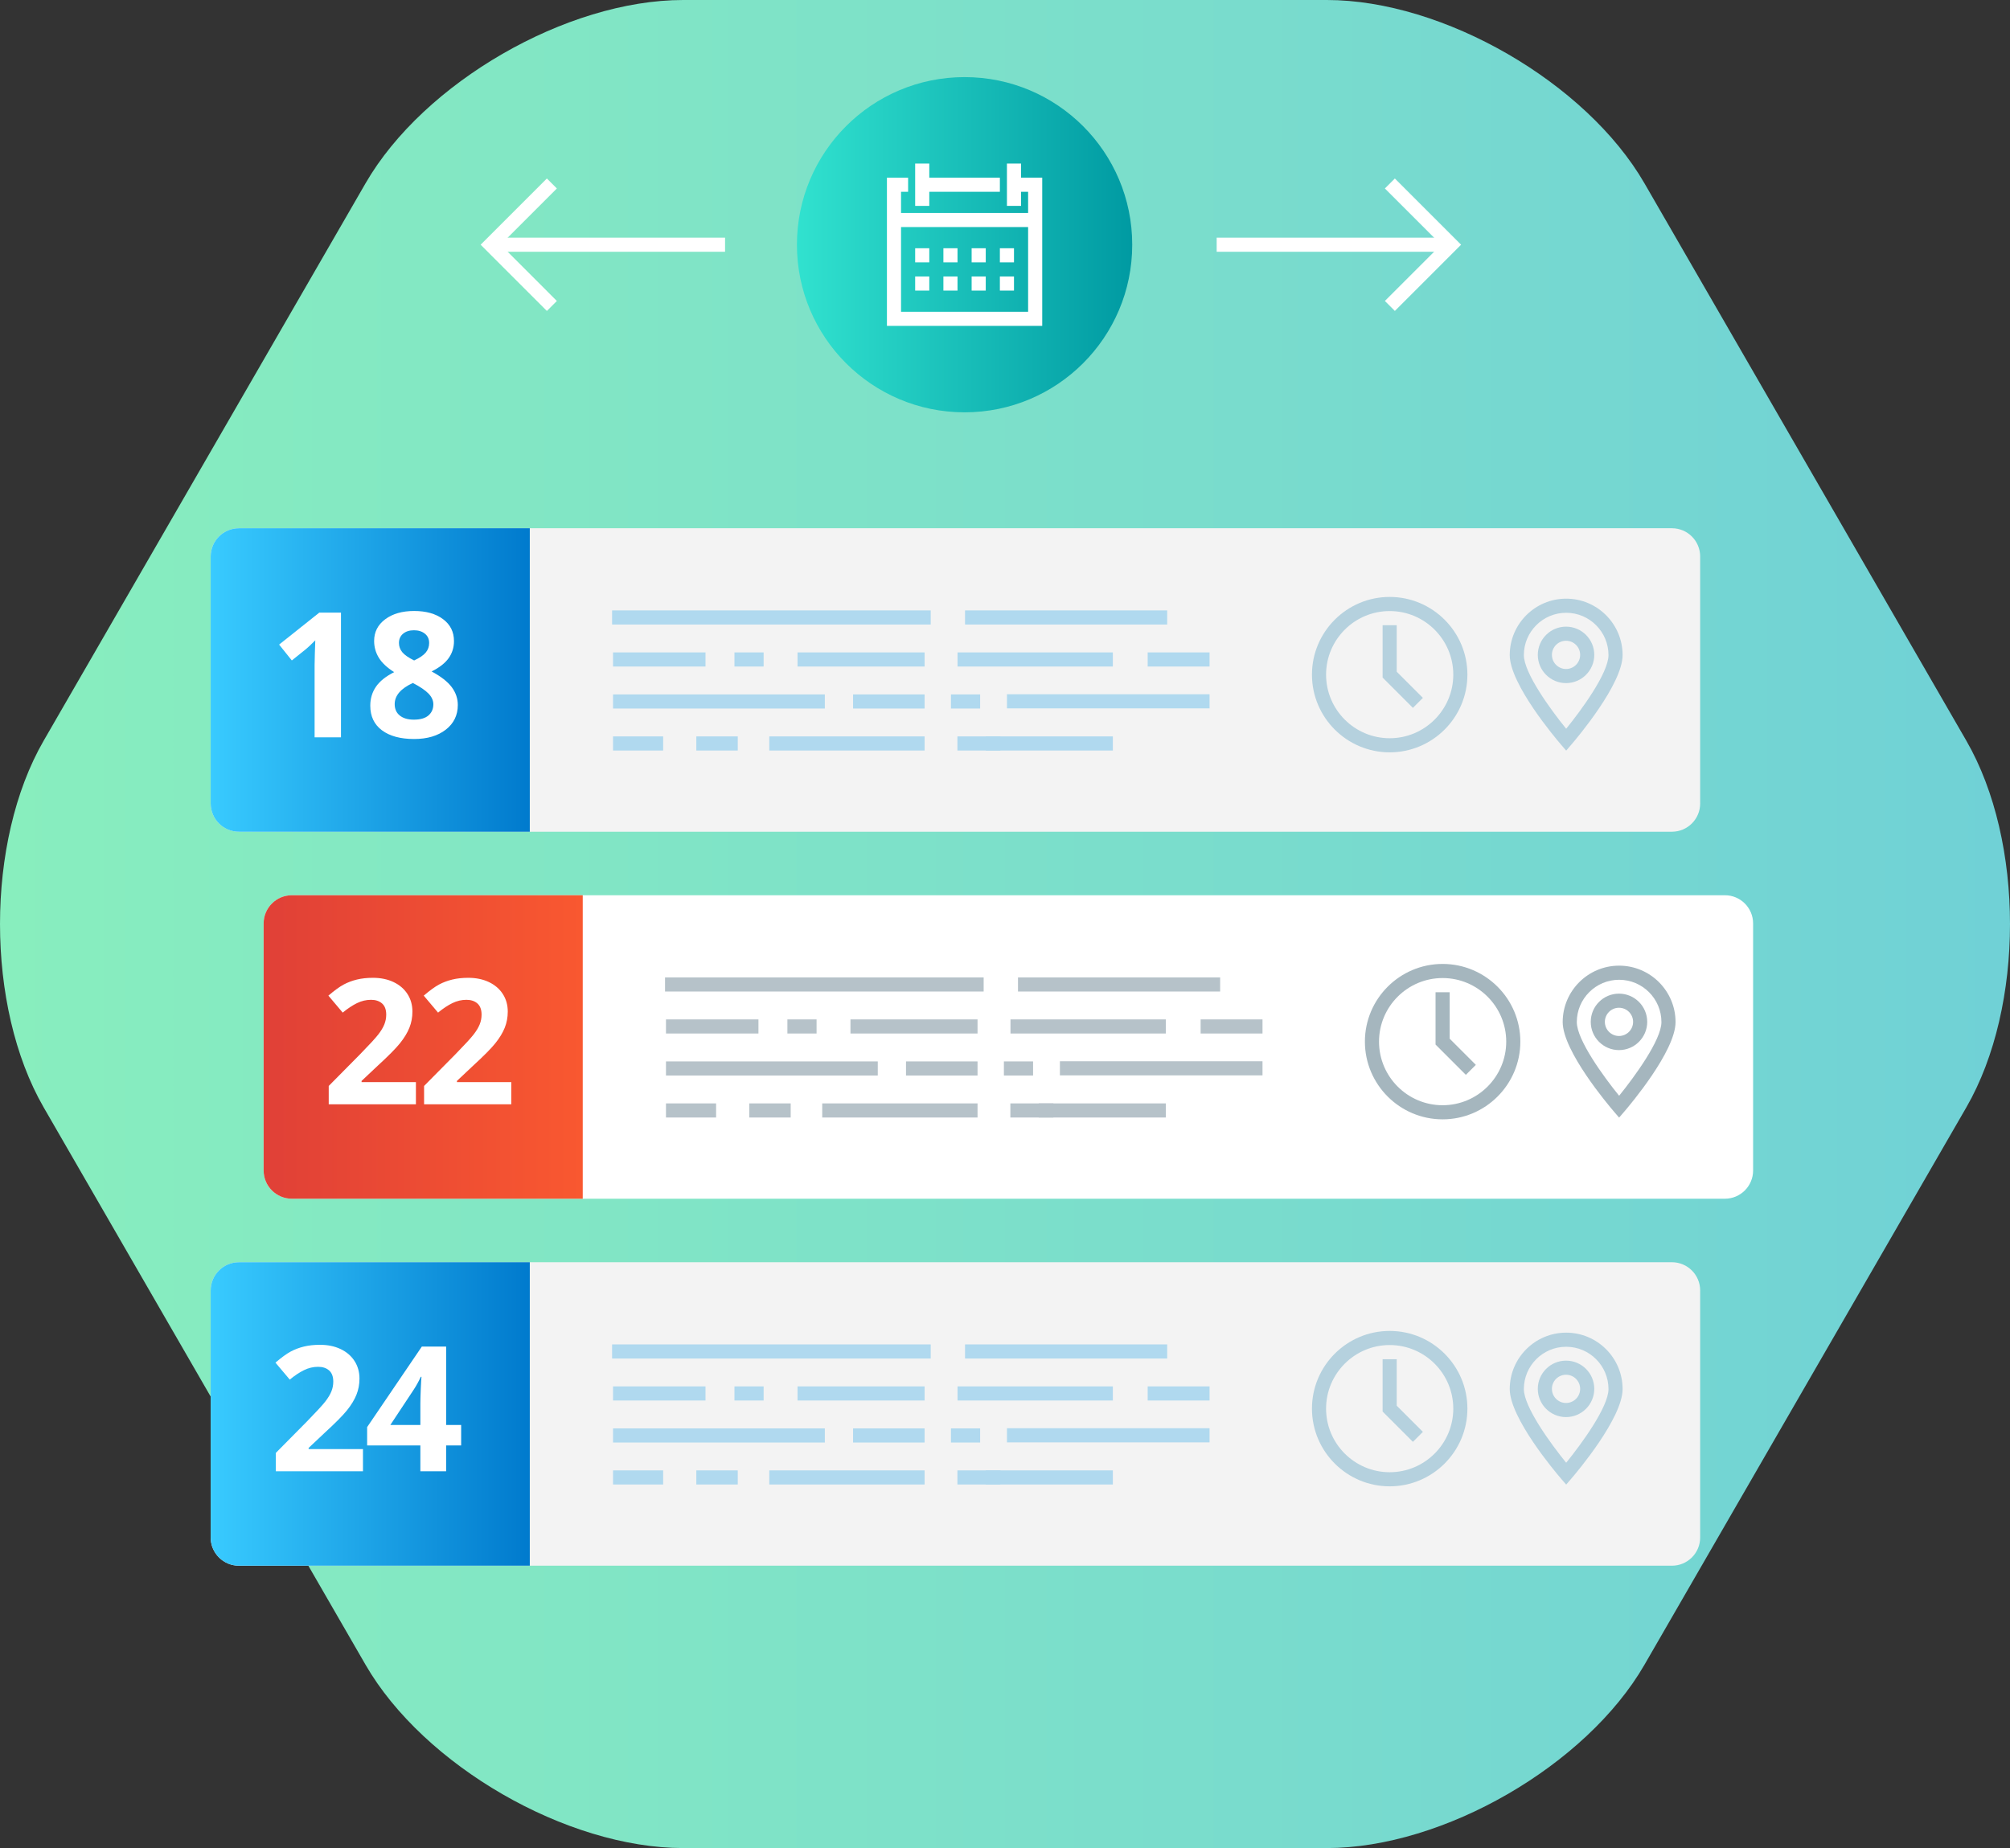 <?xml version="1.0" encoding="utf-8"?>
<!-- Generator: Adobe Illustrator 16.0.0, SVG Export Plug-In . SVG Version: 6.00 Build 0)  -->
<!DOCTYPE svg PUBLIC "-//W3C//DTD SVG 1.1//EN" "http://www.w3.org/Graphics/SVG/1.1/DTD/svg11.dtd">
<svg version="1.1" id="Layer_4" xmlns="http://www.w3.org/2000/svg" xmlns:xlink="http://www.w3.org/1999/xlink" x="0px" y="0px"
	 width="284.739px" height="261.855px" viewBox="0 0 284.739 261.855" enable-background="new 0 0 284.739 261.855"
	 xml:space="preserve">
<rect x="0" y="0" width="284.739" height="261.855" fill="#333333" stroke="none"/>
<g>
	<linearGradient id="SVGID_1_" gradientUnits="userSpaceOnUse" x1="0" y1="130.928" x2="284.739" y2="130.928">
		<stop  offset="0" style="stop-color:#88EEBE"/>
		<stop  offset="1" style="stop-color:#70D1D6"/>
	</linearGradient>
	<path fill="url(#SVGID_1_)" d="M96.779,261.855c-16.5,0-36.75-11.691-45-25.98L6.188,156.908c-8.25-14.289-8.25-37.672,0-51.961
		L51.779,25.98c8.25-14.289,28.5-25.98,45-25.98h91.182c16.5,0,36.75,11.691,45,25.98l45.591,78.967
		c8.25,14.289,8.25,37.672,0,51.961l-45.591,78.967c-8.25,14.289-28.5,25.98-45,25.98H96.779z"/>
	<linearGradient id="SVGID_2_" gradientUnits="userSpaceOnUse" x1="112.894" y1="34.674" x2="160.392" y2="34.674">
		<stop  offset="0" style="stop-color:#31E2CF"/>
		<stop  offset="1" style="stop-color:#009AA2"/>
	</linearGradient>
	<circle fill="url(#SVGID_2_)" cx="136.643" cy="34.674" r="23.749"/>
	<g>
		<path fill="#F3F3F3" d="M240.847,113.848c0,2.209-1.791,4-4,4h-203c-2.209,0-4-1.791-4-4v-35c0-2.209,1.791-4,4-4h203
			c2.209,0,4,1.791,4,4V113.848z"/>
		<linearGradient id="SVGID_3_" gradientUnits="userSpaceOnUse" x1="29.847" y1="96.348" x2="75.051" y2="96.348">
			<stop  offset="0" style="stop-color:#39CBFF"/>
			<stop  offset="1" style="stop-color:#007ACD"/>
		</linearGradient>
		<path fill="url(#SVGID_3_)" d="M75.051,74.848H33.847c-2.209,0-4,1.791-4,4v35c0,2.209,1.791,4,4,4h41.204V74.848z"/>
		<g>
			<g>
				<g>
					<rect x="86.709" y="86.491" fill="#B0D9EF" width="45.138" height="2"/>
				</g>
				<g>
					<rect x="136.709" y="86.491" fill="#B0D9EF" width="28.638" height="2"/>
				</g>
				<g>
					<rect x="98.643" y="104.342" fill="#B0D9EF" width="5.868" height="2"/>
				</g>
				<g>
					<rect x="112.978" y="92.44" fill="#B0D9EF" width="18.002" height="2"/>
				</g>
				<g>
					<rect x="120.847" y="98.393" fill="#B0D9EF" width="10.133" height="2"/>
				</g>
				<g>
					<rect x="108.978" y="104.342" fill="#B0D9EF" width="22.002" height="2"/>
				</g>
				<g>
					<rect x="104.044" y="92.44" fill="#B0D9EF" width="4.133" height="2"/>
				</g>
				<g>
					<rect x="86.844" y="92.44" fill="#B0D9EF" width="13.099" height="2"/>
				</g>
				<g>
					<rect x="86.843" y="98.393" fill="#B0D9EF" width="30.004" height="2"/>
				</g>
				<g>
					<rect x="86.844" y="104.342" fill="#B0D9EF" width="7.099" height="2"/>
				</g>
				<g>
					<rect x="135.647" y="92.44" fill="#B0D9EF" width="22.001" height="2"/>
				</g>
				<g>
					<rect x="142.648" y="98.37" fill="#B0D9EF" width="28.7" height="2"/>
				</g>
				<g>
					<rect x="139.647" y="104.342" fill="#B0D9EF" width="18.001" height="2"/>
				</g>
				<g>
					<rect x="162.583" y="92.44" fill="#B0D9EF" width="8.765" height="2"/>
				</g>
				<g>
					<rect x="134.713" y="98.393" fill="#B0D9EF" width="4.134" height="2"/>
				</g>
				<g>
					<rect x="135.629" y="104.342" fill="#B0D9EF" width="6.1" height="2"/>
				</g>
			</g>
		</g>
		<g>
			<path fill="#FFFFFF" d="M48.301,104.469h-3.734V94.246l0.036-1.681l0.061-1.837c-0.621,0.621-1.051,1.027-1.293,1.221
				l-2.03,1.631l-1.801-2.247l5.692-4.532h3.07V104.469z"/>
			<path fill="#FFFFFF" d="M58.667,86.571c1.692,0,3.056,0.385,4.091,1.154s1.553,1.807,1.553,3.112c0,0.902-0.25,1.705-0.75,2.41
				s-1.305,1.336-2.417,1.892c1.321,0.709,2.27,1.448,2.846,2.218c0.576,0.77,0.864,1.613,0.864,2.531
				c0,1.451-0.568,2.617-1.704,3.499c-1.136,0.882-2.631,1.323-4.484,1.323c-1.934,0-3.452-0.41-4.556-1.232
				c-1.104-0.822-1.655-1.986-1.655-3.492c0-1.008,0.268-1.902,0.804-2.684c0.536-0.781,1.396-1.471,2.58-2.066
				c-1.007-0.637-1.732-1.317-2.175-2.043C53.221,92.469,53,91.676,53,90.812c0-1.264,0.523-2.287,1.571-3.068
				S56.983,86.571,58.667,86.571z M55.912,99.768c0,0.693,0.242,1.233,0.725,1.62s1.144,0.58,1.982,0.58
				c0.927,0,1.62-0.2,2.079-0.599c0.459-0.398,0.689-0.924,0.689-1.576c0-0.54-0.228-1.046-0.683-1.518
				c-0.456-0.471-1.195-0.973-2.218-1.504C56.77,97.561,55.912,98.56,55.912,99.768z M58.643,89.303
				c-0.637,0-1.15,0.163-1.541,0.489s-0.586,0.764-0.586,1.312c0,0.482,0.155,0.916,0.465,1.299c0.31,0.383,0.872,0.775,1.686,1.178
				c0.79-0.369,1.341-0.748,1.656-1.135s0.471-0.834,0.471-1.342c0-0.557-0.202-0.995-0.604-1.317
				C59.787,89.464,59.271,89.303,58.643,89.303z"/>
		</g>
		<g>
			<path fill="#B5D1DE" d="M221.866,84.825c-4.408,0-7.994,3.586-7.994,7.994c0,4.116,6.495,11.791,7.235,12.653l0.759,0.883
				l0.759-0.883c0.74-0.862,7.235-8.537,7.235-12.653C229.86,88.411,226.274,84.825,221.866,84.825z M221.866,103.259
				c-2.181-2.684-5.994-7.904-5.994-10.439c0-3.305,2.688-5.994,5.994-5.994s5.994,2.689,5.994,5.994
				C227.86,95.352,224.046,100.574,221.866,103.259z"/>
			<path fill="#B5D1DE" d="M221.847,88.79c-2.206,0-4,1.794-4,4c0,2.205,1.794,4,4,4s4-1.795,4-4
				C225.847,90.584,224.053,88.79,221.847,88.79z M221.847,94.79c-1.103,0-2-0.896-2-2s0.897-2,2-2s2,0.896,2,2
				S222.95,94.79,221.847,94.79z"/>
		</g>
		<g>
			<path fill="#B5D1DE" d="M196.864,106.601c6.071,0,11.01-4.939,11.01-11.01c0-6.071-4.938-11.01-11.01-11.01
				s-11.01,4.938-11.01,11.01C185.854,101.661,190.793,106.601,196.864,106.601z M196.864,86.581c4.968,0,9.01,4.041,9.01,9.01
				c0,4.967-4.042,9.01-9.01,9.01s-9.01-4.043-9.01-9.01C187.854,90.622,191.896,86.581,196.864,86.581z"/>
			<polygon fill="#B5D1DE" points="201.569,98.882 197.862,95.175 197.862,88.589 195.862,88.589 195.862,96.003 200.155,100.297 
							"/>
		</g>
	</g>
	<path fill="#FFFFFF" d="M248.347,165.848c0,2.209-1.791,4-4,4h-203c-2.209,0-4-1.791-4-4v-35c0-2.209,1.791-4,4-4h203
		c2.209,0,4,1.791,4,4V165.848z"/>
	<linearGradient id="SVGID_4_" gradientUnits="userSpaceOnUse" x1="37.347" y1="148.348" x2="82.551" y2="148.348">
		<stop  offset="0" style="stop-color:#E04037"/>
		<stop  offset="1" style="stop-color:#F95830"/>
	</linearGradient>
	<path fill="url(#SVGID_4_)" d="M82.551,126.848H41.347c-2.209,0-4,1.791-4,4v35c0,2.209,1.791,4,4,4h41.204V126.848z"/>
	<g>
		<g>
			<g>
				<rect x="94.209" y="138.491" fill="#B6C2C9" width="45.138" height="2"/>
			</g>
			<g>
				<rect x="144.209" y="138.491" fill="#B6C2C9" width="28.638" height="2"/>
			</g>
			<g>
				<rect x="106.143" y="156.342" fill="#B6C2C9" width="5.868" height="2"/>
			</g>
			<g>
				<rect x="120.478" y="144.44" fill="#B6C2C9" width="18.002" height="2"/>
			</g>
			<g>
				<rect x="128.347" y="150.393" fill="#B6C2C9" width="10.133" height="2"/>
			</g>
			<g>
				<rect x="116.478" y="156.342" fill="#B6C2C9" width="22.002" height="2"/>
			</g>
			<g>
				<rect x="111.544" y="144.44" fill="#B6C2C9" width="4.133" height="2"/>
			</g>
			<g>
				<rect x="94.344" y="144.44" fill="#B6C2C9" width="13.099" height="2"/>
			</g>
			<g>
				<rect x="94.343" y="150.393" fill="#B6C2C9" width="30.004" height="2"/>
			</g>
			<g>
				<rect x="94.344" y="156.342" fill="#B6C2C9" width="7.099" height="2"/>
			</g>
			<g>
				<rect x="143.147" y="144.44" fill="#B6C2C9" width="22.001" height="2"/>
			</g>
			<g>
				<rect x="150.148" y="150.37" fill="#B6C2C9" width="28.7" height="2"/>
			</g>
			<g>
				<rect x="147.147" y="156.342" fill="#B6C2C9" width="18.001" height="2"/>
			</g>
			<g>
				<rect x="170.083" y="144.44" fill="#B6C2C9" width="8.765" height="2"/>
			</g>
			<g>
				<rect x="142.213" y="150.393" fill="#B6C2C9" width="4.134" height="2"/>
			</g>
			<g>
				<rect x="143.129" y="156.342" fill="#B6C2C9" width="6.1" height="2"/>
			</g>
		</g>
	</g>
	<g>
		<path fill="#FFFFFF" d="M58.918,156.469H46.568v-2.598l4.435-4.484c1.313-1.345,2.171-2.277,2.574-2.797s0.693-1.001,0.87-1.444
			c0.177-0.442,0.266-0.901,0.266-1.378c0-0.709-0.195-1.236-0.586-1.582c-0.391-0.348-0.913-0.521-1.565-0.521
			c-0.685,0-1.35,0.157-1.994,0.472s-1.317,0.762-2.018,1.342l-2.03-2.406c0.87-0.74,1.591-1.264,2.163-1.57
			c0.572-0.307,1.196-0.541,1.873-0.707c0.677-0.165,1.434-0.248,2.272-0.248c1.104,0,2.079,0.201,2.925,0.604
			c0.846,0.403,1.502,0.967,1.97,1.692c0.467,0.725,0.701,1.555,0.701,2.489c0,0.813-0.144,1.577-0.429,2.29
			c-0.286,0.713-0.729,1.443-1.33,2.193s-1.658,1.816-3.172,3.203l-2.272,2.139v0.169h7.698V156.469z"/>
		<path fill="#FFFFFF" d="M72.427,156.469H60.076v-2.598l4.435-4.484c1.313-1.345,2.171-2.277,2.574-2.797s0.693-1.001,0.87-1.444
			c0.177-0.442,0.266-0.901,0.266-1.378c0-0.709-0.196-1.236-0.586-1.582c-0.391-0.348-0.912-0.521-1.565-0.521
			c-0.685,0-1.35,0.157-1.994,0.472c-0.645,0.314-1.317,0.762-2.019,1.342l-2.03-2.406c0.87-0.74,1.591-1.264,2.163-1.57
			c0.572-0.307,1.197-0.541,1.874-0.707c0.677-0.165,1.434-0.248,2.272-0.248c1.104,0,2.079,0.201,2.924,0.604
			c0.846,0.403,1.502,0.967,1.97,1.692c0.467,0.725,0.701,1.555,0.701,2.489c0,0.813-0.143,1.577-0.429,2.29
			s-0.729,1.443-1.329,2.193c-0.601,0.75-1.658,1.816-3.172,3.203l-2.272,2.139v0.169h7.698V156.469z"/>
	</g>
	<g>
		<path fill="#A5B6BE" d="M229.366,136.825c-4.408,0-7.994,3.586-7.994,7.994c0,4.116,6.495,11.791,7.235,12.653l0.759,0.883
			l0.759-0.883c0.74-0.862,7.235-8.537,7.235-12.653C237.36,140.411,233.774,136.825,229.366,136.825z M229.366,155.259
			c-2.181-2.684-5.994-7.904-5.994-10.439c0-3.305,2.688-5.994,5.994-5.994s5.994,2.689,5.994,5.994
			C235.36,147.352,231.546,152.574,229.366,155.259z"/>
		<path fill="#A5B6BE" d="M229.347,140.79c-2.206,0-4,1.794-4,4c0,2.205,1.794,4,4,4s4-1.795,4-4
			C233.347,142.584,231.553,140.79,229.347,140.79z M229.347,146.79c-1.103,0-2-0.896-2-2s0.897-2,2-2s2,0.896,2,2
			S230.45,146.79,229.347,146.79z"/>
	</g>
	<g>
		<path fill="#A5B6BE" d="M204.364,158.601c6.071,0,11.01-4.939,11.01-11.01c0-6.071-4.938-11.01-11.01-11.01
			s-11.01,4.938-11.01,11.01C193.354,153.661,198.293,158.601,204.364,158.601z M204.364,138.581c4.968,0,9.01,4.041,9.01,9.01
			c0,4.967-4.042,9.01-9.01,9.01s-9.01-4.043-9.01-9.01C195.354,142.622,199.396,138.581,204.364,138.581z"/>
		<polygon fill="#A5B6BE" points="209.069,150.882 205.362,147.175 205.362,140.589 203.362,140.589 203.362,148.003 
			207.655,152.297 		"/>
	</g>
	<g>
		<path fill="#F3F3F3" d="M240.847,217.848c0,2.209-1.791,4-4,4h-203c-2.209,0-4-1.791-4-4v-35c0-2.209,1.791-4,4-4h203
			c2.209,0,4,1.791,4,4V217.848z"/>
		<linearGradient id="SVGID_5_" gradientUnits="userSpaceOnUse" x1="29.847" y1="200.348" x2="75.051" y2="200.348">
			<stop  offset="0" style="stop-color:#39CBFF"/>
			<stop  offset="1" style="stop-color:#007ACD"/>
		</linearGradient>
		<path fill="url(#SVGID_5_)" d="M75.051,178.848H33.847c-2.209,0-4,1.791-4,4v35c0,2.209,1.791,4,4,4h41.204V178.848z"/>
		<g>
			<g>
				<g>
					<rect x="86.709" y="190.491" fill="#B0D9EF" width="45.138" height="2"/>
				</g>
				<g>
					<rect x="136.709" y="190.491" fill="#B0D9EF" width="28.638" height="2"/>
				</g>
				<g>
					<rect x="98.643" y="208.342" fill="#B0D9EF" width="5.868" height="2"/>
				</g>
				<g>
					<rect x="112.978" y="196.44" fill="#B0D9EF" width="18.002" height="2"/>
				</g>
				<g>
					<rect x="120.847" y="202.393" fill="#B0D9EF" width="10.133" height="2"/>
				</g>
				<g>
					<rect x="108.978" y="208.342" fill="#B0D9EF" width="22.002" height="2"/>
				</g>
				<g>
					<rect x="104.044" y="196.44" fill="#B0D9EF" width="4.133" height="2"/>
				</g>
				<g>
					<rect x="86.844" y="196.44" fill="#B0D9EF" width="13.099" height="2"/>
				</g>
				<g>
					<rect x="86.843" y="202.393" fill="#B0D9EF" width="30.004" height="2"/>
				</g>
				<g>
					<rect x="86.844" y="208.342" fill="#B0D9EF" width="7.099" height="2"/>
				</g>
				<g>
					<rect x="135.647" y="196.44" fill="#B0D9EF" width="22.001" height="2"/>
				</g>
				<g>
					<rect x="142.648" y="202.37" fill="#B0D9EF" width="28.7" height="2"/>
				</g>
				<g>
					<rect x="139.647" y="208.342" fill="#B0D9EF" width="18.001" height="2"/>
				</g>
				<g>
					<rect x="162.583" y="196.44" fill="#B0D9EF" width="8.765" height="2"/>
				</g>
				<g>
					<rect x="134.713" y="202.393" fill="#B0D9EF" width="4.134" height="2"/>
				</g>
				<g>
					<rect x="135.629" y="208.342" fill="#B0D9EF" width="6.1" height="2"/>
				</g>
			</g>
		</g>
		<g>
			<path fill="#FFFFFF" d="M51.418,208.469H39.068v-2.598l4.435-4.484c1.313-1.345,2.171-2.277,2.574-2.797s0.693-1.001,0.87-1.444
				c0.177-0.442,0.266-0.901,0.266-1.378c0-0.709-0.195-1.236-0.586-1.582c-0.391-0.348-0.913-0.521-1.565-0.521
				c-0.685,0-1.35,0.157-1.994,0.472s-1.317,0.762-2.018,1.342l-2.03-2.406c0.87-0.74,1.591-1.264,2.163-1.57
				c0.572-0.307,1.196-0.541,1.873-0.707c0.677-0.165,1.434-0.248,2.272-0.248c1.104,0,2.079,0.201,2.925,0.604
				c0.846,0.403,1.502,0.967,1.97,1.692c0.467,0.725,0.701,1.555,0.701,2.489c0,0.813-0.144,1.577-0.429,2.29
				c-0.286,0.713-0.729,1.443-1.33,2.193s-1.658,1.816-3.172,3.203l-2.272,2.139v0.169h7.698V208.469z"/>
			<path fill="#FFFFFF" d="M65.326,204.808h-2.127v3.661h-3.649v-3.661h-7.541v-2.599l7.747-11.408h3.444v11.106h2.127V204.808z
				 M59.549,201.907v-2.997c0-0.5,0.02-1.225,0.061-2.176c0.04-0.95,0.072-1.502,0.097-1.655H59.61
				c-0.298,0.661-0.657,1.306-1.076,1.934l-3.239,4.895H59.549z"/>
		</g>
		<g>
			<path fill="#B5D1DE" d="M221.866,188.825c-4.408,0-7.994,3.586-7.994,7.994c0,4.116,6.495,11.791,7.235,12.653l0.759,0.883
				l0.759-0.883c0.74-0.862,7.235-8.537,7.235-12.653C229.86,192.411,226.274,188.825,221.866,188.825z M221.866,207.259
				c-2.181-2.684-5.994-7.904-5.994-10.439c0-3.305,2.688-5.994,5.994-5.994s5.994,2.689,5.994,5.994
				C227.86,199.352,224.046,204.574,221.866,207.259z"/>
			<path fill="#B5D1DE" d="M221.847,192.79c-2.206,0-4,1.794-4,4c0,2.205,1.794,4,4,4s4-1.795,4-4
				C225.847,194.584,224.053,192.79,221.847,192.79z M221.847,198.79c-1.103,0-2-0.896-2-2s0.897-2,2-2s2,0.896,2,2
				S222.95,198.79,221.847,198.79z"/>
		</g>
		<g>
			<path fill="#B5D1DE" d="M196.864,210.601c6.071,0,11.01-4.939,11.01-11.01c0-6.071-4.938-11.01-11.01-11.01
				s-11.01,4.938-11.01,11.01C185.854,205.661,190.793,210.601,196.864,210.601z M196.864,190.581c4.968,0,9.01,4.041,9.01,9.01
				c0,4.967-4.042,9.01-9.01,9.01s-9.01-4.043-9.01-9.01C187.854,194.622,191.896,190.581,196.864,190.581z"/>
			<polygon fill="#B5D1DE" points="201.569,202.882 197.862,199.175 197.862,192.589 195.862,192.589 195.862,200.003 
				200.155,204.297 			"/>
		</g>
	</g>
	<g>
		<polygon fill="#FFFFFF" points="129.643,23.174 129.643,29.174 131.643,29.174 131.643,27.174 141.643,27.174 141.643,25.174 
			131.643,25.174 131.643,23.174 		"/>
		<rect x="129.643" y="35.174" fill="#FFFFFF" width="2" height="2"/>
		<rect x="133.643" y="35.174" fill="#FFFFFF" width="2" height="2"/>
		<rect x="137.643" y="35.174" fill="#FFFFFF" width="2" height="2"/>
		<rect x="141.643" y="35.174" fill="#FFFFFF" width="2" height="2"/>
		<rect x="129.643" y="39.174" fill="#FFFFFF" width="2" height="2"/>
		<rect x="133.643" y="39.174" fill="#FFFFFF" width="2" height="2"/>
		<rect x="137.643" y="39.174" fill="#FFFFFF" width="2" height="2"/>
		<rect x="141.643" y="39.174" fill="#FFFFFF" width="2" height="2"/>
		<path fill="#FFFFFF" d="M147.643,32.174v-2v-5h-3v-2h-2v6h2v-2h1v3h-18v-3h1v-2h-3v5v2v14h22V32.174z M145.643,44.174h-18v-12h18
			V44.174z"/>
	</g>
	<g>
		<g>
			<rect x="172.356" y="33.674" fill="#FFFFFF" width="33.239" height="2"/>
		</g>
		<g>
			<polygon fill="#FFFFFF" points="197.597,44.058 196.183,42.644 204.152,34.674 196.183,26.704 197.597,25.29 206.98,34.674 			
				"/>
		</g>
	</g>
	<g>
		<g>
			<rect x="69.475" y="33.674" fill="#FFFFFF" width="33.239" height="2"/>
		</g>
		<g>
			<polygon fill="#FFFFFF" points="77.472,44.059 68.089,34.674 77.472,25.291 78.886,26.705 70.917,34.674 78.886,42.645 			"/>
		</g>
	</g>
</g>
</svg>
